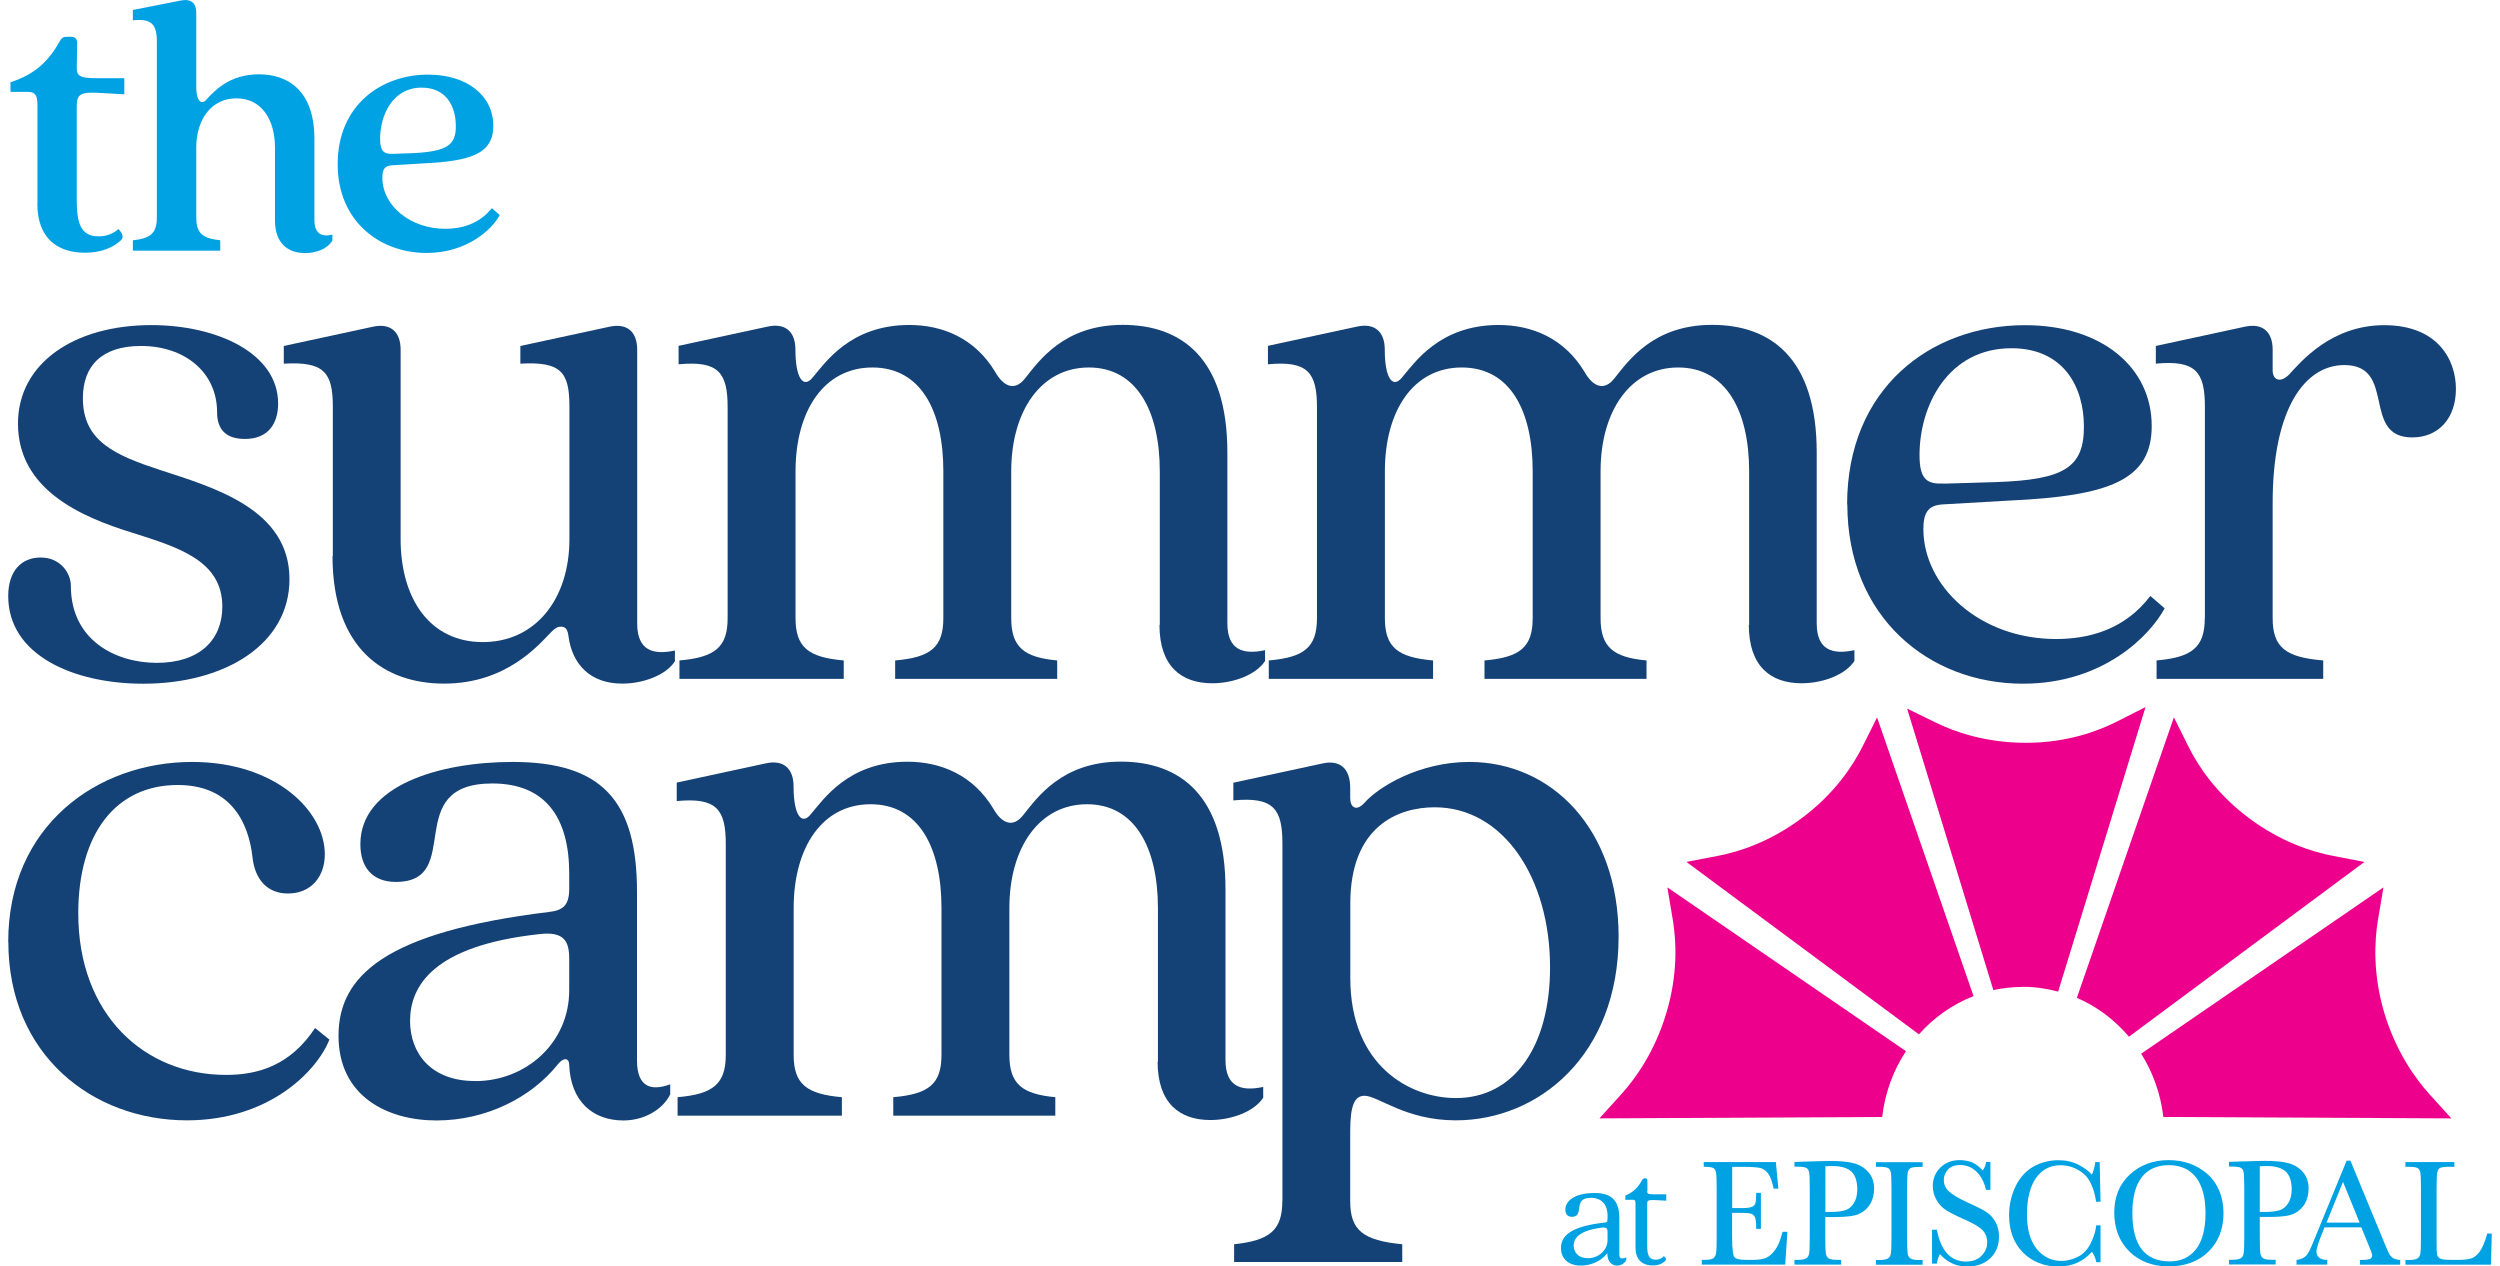 <?xml version="1.0" encoding="UTF-8"?> <svg xmlns="http://www.w3.org/2000/svg" width="152" height="77" viewBox="0 0 152 77" fill="none"><g clip-path="url(#clip0_29405_13184)"><path d="M0.5 36.235C0.5 34.74 1.281 33.897 2.473 33.897C3.665 33.897 4.309 34.833 4.309 35.624C4.309 38.946 7.057 40.301 9.532 40.301C12.143 40.301 13.517 38.899 13.517 36.886C13.517 34.083 10.86 33.285 8.06 32.395C4.85 31.412 1.093 29.731 1.093 25.752C1.093 22.104 4.485 19.766 9.206 19.766C13.146 19.766 16.91 21.447 16.91 24.536C16.91 25.752 16.31 26.688 14.891 26.688C13.699 26.688 13.198 26.077 13.198 25.054C13.198 22.669 11.27 21.035 8.568 21.035C6.23 21.035 5.039 22.204 5.039 24.217C5.039 26.834 7.012 27.678 9.714 28.569C13.015 29.645 17.6 30.953 17.6 35.212C17.6 39.185 13.66 41.57 8.705 41.57C4.485 41.57 0.5 39.843 0.5 36.242L0.5 36.235Z" fill="#154276"></path><path d="M20.236 33.804V24.729C20.236 22.623 19.689 21.972 17.254 22.111V21.035L22.665 19.866C23.72 19.633 24.358 20.145 24.358 21.267V32.774C24.358 36.422 26.149 39.039 29.353 39.039C32.556 39.039 34.621 36.422 34.621 32.774V24.729C34.621 22.623 34.119 21.972 31.638 22.111V21.035L37.05 19.866C38.104 19.633 38.742 20.145 38.742 21.267V37.916C38.742 39.551 39.706 39.836 41.035 39.551V40.208C40.488 41.052 39.107 41.564 37.824 41.564C35.897 41.564 34.796 40.395 34.569 38.714C34.523 38.342 34.432 38.102 34.113 38.102C33.885 38.102 33.748 38.195 33.514 38.428C32.778 39.179 30.811 41.564 27.002 41.564C23.427 41.564 20.217 39.504 20.217 33.804H20.236Z" fill="#154276"></path><path d="M70.515 38.009V28.654C70.515 24.961 69.095 22.343 66.204 22.343C63.313 22.343 61.483 24.961 61.483 28.654V37.584C61.483 39.357 62.265 39.969 64.277 40.155V41.277H54.425V40.155C56.58 39.969 57.355 39.357 57.355 37.584V28.654C57.355 24.961 55.981 22.343 53.044 22.343C50.107 22.343 48.369 24.961 48.369 28.654V37.584C48.369 39.357 49.15 39.969 51.299 40.155V41.277H41.31V40.155C43.465 39.969 44.24 39.357 44.24 37.584V24.768C44.24 22.662 43.693 21.918 41.258 22.15V21.027L46.669 19.858C47.724 19.626 48.362 20.137 48.362 21.26C48.362 23.034 48.864 23.645 49.417 22.941C50.153 22.097 51.663 19.759 55.284 19.759C57.303 19.759 59.269 20.556 60.506 22.609C61.008 23.499 61.698 23.825 62.343 22.981C63.17 21.951 64.68 19.752 68.255 19.752C71.83 19.752 74.624 21.765 74.624 27.512V37.896C74.624 39.53 75.588 39.816 76.916 39.53V40.188C76.369 41.032 74.989 41.543 73.706 41.543C71.824 41.543 70.495 40.513 70.495 37.989L70.515 38.009Z" fill="#154276"></path><path d="M106.347 38.009V28.654C106.347 24.961 104.927 22.343 102.036 22.343C99.145 22.343 97.315 24.961 97.315 28.654V37.584C97.315 39.357 98.097 39.969 100.109 40.155V41.277H90.257V40.155C92.412 39.969 93.187 39.357 93.187 37.584V28.654C93.187 24.961 91.813 22.343 88.876 22.343C85.939 22.343 84.201 24.961 84.201 28.654V37.584C84.201 39.357 84.982 39.969 87.131 40.155V41.277H77.142V40.155C79.297 39.969 80.072 39.357 80.072 37.584V24.768C80.072 22.662 79.525 21.918 77.09 22.15V21.027L82.501 19.858C83.556 19.626 84.194 20.137 84.194 21.26C84.194 23.034 84.695 23.645 85.249 22.941C85.985 22.097 87.496 19.759 91.116 19.759C93.135 19.759 95.101 20.556 96.338 22.609C96.84 23.499 97.53 23.825 98.175 22.981C99.002 21.951 100.512 19.752 104.087 19.752C107.662 19.752 110.456 21.765 110.456 27.512V37.896C110.456 39.53 111.42 39.816 112.748 39.53V40.188C112.201 41.032 110.82 41.543 109.538 41.543C107.656 41.543 106.327 40.513 106.327 37.989L106.347 38.009Z" fill="#154276"></path><path d="M112.305 30.667C112.305 23.651 117.345 19.771 123.121 19.771C127.796 19.771 130.824 22.343 130.824 25.897C130.824 29.172 128.304 30.155 122.163 30.435L118.133 30.667C117.26 30.714 116.941 31.132 116.941 32.162C116.941 35.623 120.334 38.852 125.009 38.852C126.982 38.852 129.183 38.294 130.739 36.234L131.612 36.985C130.739 38.62 127.9 41.569 122.997 41.569C117.267 41.569 112.318 37.503 112.318 30.674L112.305 30.667ZM118.217 29.405L121.336 29.312C125.51 29.172 126.702 28.422 126.702 25.943C126.702 23.465 125.419 21.173 122.3 21.173C118.452 21.173 116.707 24.635 116.707 27.671C116.707 29.212 117.208 29.445 118.217 29.398V29.405Z" fill="#154276"></path><path d="M134.057 37.59V24.728C134.057 22.622 133.51 21.878 131.074 22.11V21.034L136.485 19.864C137.54 19.632 138.178 20.143 138.178 21.266V22.529C138.178 23.087 138.634 23.326 139.188 22.761C139.924 21.964 141.753 19.771 144.964 19.771C148.174 19.771 149.32 21.831 149.32 23.651C149.32 25.379 148.311 26.595 146.663 26.595C143.544 26.595 145.745 22.196 142.535 22.196C140.152 22.196 138.178 24.814 138.178 30.567V37.583C138.178 39.357 138.96 39.968 141.252 40.154V41.277H131.12V40.154C133.275 39.968 134.05 39.357 134.05 37.583L134.057 37.59Z" fill="#154276"></path><path d="M0.5 57.268C0.5 50.206 5.911 46.326 11.681 46.326C16.766 46.326 19.749 49.316 19.749 51.94C19.749 53.295 18.922 54.325 17.502 54.325C16.265 54.325 15.483 53.481 15.347 52.08C15.119 50.113 14.11 47.728 10.808 47.728C7.051 47.728 4.759 50.671 4.759 55.534C4.759 61.706 8.789 65.354 13.745 65.354C15.672 65.354 17.639 64.796 19.156 62.504L20.029 63.208C19.247 65.174 16.317 68.117 11.368 68.117C5.638 68.117 0.507 64.144 0.507 57.268H0.5Z" fill="#154276"></path><path d="M20.582 62.975C20.582 59.328 23.421 56.664 33.371 55.448C34.198 55.355 34.608 55.076 34.608 54.046V53.109C34.608 49.741 33.189 47.635 29.933 47.635C24.339 47.635 28.285 53.621 24.066 53.621C22.601 53.621 21.91 52.684 21.91 51.329C21.91 47.775 26.677 46.326 31.17 46.326C36.581 46.326 38.73 48.665 38.73 54.232V64.477C38.73 66.111 39.603 66.35 40.749 65.925V66.536C40.293 67.473 39.147 68.124 37.91 68.124C36.028 68.124 34.699 66.955 34.608 64.756C34.608 64.291 34.244 64.291 33.918 64.709C32.316 66.722 29.562 68.124 26.54 68.124C23.519 68.124 20.582 66.629 20.582 62.982V62.975ZM28.878 65.732C31.997 65.732 34.608 63.394 34.608 60.211V58.291C34.608 57.215 34.289 56.611 32.772 56.797C26.358 57.501 24.932 59.932 24.932 62.078C24.932 63.998 26.169 65.726 28.871 65.726L28.878 65.732Z" fill="#154276"></path><path d="M70.402 64.563V55.209C70.402 51.515 68.982 48.898 66.091 48.898C63.2 48.898 61.37 51.515 61.37 55.209V64.138C61.37 65.912 62.151 66.523 64.163 66.709V67.832H54.311V66.709C56.467 66.523 57.242 65.912 57.242 64.138V55.209C57.242 51.515 55.867 48.898 52.931 48.898C49.994 48.898 48.255 51.515 48.255 55.209V64.138C48.255 65.912 49.037 66.523 51.186 66.709V67.832H41.197V66.709C43.352 66.523 44.127 65.912 44.127 64.138V51.323C44.127 49.217 43.58 48.472 41.145 48.705V47.582L46.556 46.413C47.611 46.18 48.249 46.692 48.249 47.815C48.249 49.589 48.75 50.2 49.304 49.496C50.039 48.652 51.55 46.313 55.171 46.313C57.189 46.313 59.156 47.111 60.393 49.163C60.895 50.054 61.585 50.379 62.229 49.535C63.056 48.506 64.567 46.307 68.142 46.307C71.717 46.307 74.51 48.32 74.51 54.066V64.451C74.51 66.085 75.474 66.371 76.803 66.085V66.743C76.256 67.586 74.875 68.098 73.592 68.098C71.71 68.098 70.382 67.068 70.382 64.543L70.402 64.563Z" fill="#154276"></path><path d="M77.971 73.027V51.282C77.971 49.176 77.424 48.432 74.988 48.665V47.589L80.4 46.419C81.454 46.187 82.093 46.698 82.093 47.914V48.525C82.093 49.083 82.457 49.369 82.965 48.804C83.838 47.821 86.312 46.326 89.334 46.326C94.328 46.326 98.411 50.392 98.411 56.943C98.411 64.144 93.553 68.117 88.513 68.117C85.44 68.117 83.792 66.623 82.965 66.623C82.366 66.623 82.093 67.181 82.093 68.775V73.034C82.093 74.808 82.874 75.419 85.257 75.651V76.728H75.034V75.651C77.189 75.419 77.964 74.808 77.964 73.034L77.971 73.027ZM88.513 66.762C92.088 66.762 94.243 63.58 94.243 58.81C94.243 53.382 91.404 49.083 87.23 49.083C84.984 49.083 82.099 50.253 82.099 54.93V59.467C82.099 64.796 85.72 66.762 88.513 66.762Z" fill="#154276"></path><path d="M129.425 63.041L143.757 52.405L141.823 52.033C140.58 51.794 138.685 51.202 136.718 49.727C134.739 48.246 133.625 46.545 133.046 45.369L132.173 43.615L126.273 60.669C127.498 61.194 128.572 62.011 129.438 63.028L129.425 63.041Z" fill="#EC008C"></path><path d="M144.913 53.953L130.184 64.065C130.893 65.194 131.369 66.503 131.532 67.912L149.042 67.998L147.707 66.523C146.854 65.579 145.688 63.965 144.972 61.607C144.262 59.235 144.366 57.209 144.581 55.926L144.913 53.953Z" fill="#EC008C"></path><path d="M115.883 63.912L101.375 53.953L101.707 55.926C101.921 57.209 102.026 59.235 101.309 61.607C100.6 63.965 99.434 65.579 98.581 66.523L97.246 67.998L114.437 67.912C114.606 66.437 115.114 65.075 115.883 63.912Z" fill="#EC008C"></path><path d="M122.986 59.998C123.728 59.998 124.444 60.104 125.135 60.29L130.448 42.99L128.703 43.874C127.544 44.459 125.649 45.163 123.181 45.163C120.713 45.163 118.825 44.492 117.679 43.927L115.953 43.083L121.195 60.197C121.768 60.071 122.367 60.005 122.979 60.005L122.986 59.998Z" fill="#EC008C"></path><path d="M119.993 60.569L114.126 43.621L113.253 45.368C112.667 46.538 111.554 48.245 109.568 49.727C107.601 51.202 105.713 51.793 104.469 52.032L102.535 52.404L116.672 62.888C117.584 61.858 118.717 61.061 119.993 60.562V60.569Z" fill="#EC008C"></path><path d="M98.527 76.488C98.481 76.455 98.455 76.382 98.455 76.275V74.063C98.455 73.007 97.993 72.535 96.957 72.535C95.642 72.535 95.173 73.08 95.173 73.545C95.173 73.824 95.317 73.984 95.57 73.984C95.942 73.984 95.981 73.718 96.013 73.465C96.059 73.153 96.104 72.828 96.716 72.828C97.374 72.828 97.739 73.219 97.739 73.924V74.13C97.739 74.296 97.667 74.322 97.589 74.329C95.733 74.535 94.906 75.013 94.906 75.884C94.906 76.395 95.225 76.947 96.124 76.947C96.736 76.947 97.335 76.674 97.68 76.242C97.7 76.209 97.726 76.203 97.726 76.203C97.726 76.203 97.726 76.209 97.726 76.222C97.732 76.681 97.96 76.947 98.331 76.947C98.585 76.947 98.8 76.781 98.878 76.614V76.448L98.833 76.468C98.735 76.501 98.598 76.541 98.527 76.488ZM96.528 76.495C95.903 76.495 95.681 76.083 95.681 75.737C95.681 75.146 96.248 74.781 97.42 74.635C97.452 74.635 97.478 74.635 97.504 74.635C97.583 74.635 97.641 74.648 97.674 74.681C97.719 74.721 97.739 74.794 97.739 74.927V75.399C97.739 76.01 97.198 76.501 96.528 76.501V76.495Z" fill="#00A2E3"></path><path d="M100.162 72.422V71.771C100.168 71.704 100.116 71.644 100.058 71.644H99.986C99.934 71.644 99.882 71.671 99.849 71.731C99.582 72.216 99.289 72.495 98.846 72.681L98.82 72.694V72.947H99.296C99.374 72.947 99.439 72.967 99.439 73.186V75.85C99.439 76.554 99.81 76.939 100.487 76.939C100.819 76.939 101.067 76.847 101.262 76.647C101.275 76.634 101.295 76.601 101.288 76.554C101.288 76.514 101.262 76.454 101.184 76.395L101.158 76.375L101.132 76.401C101.054 76.488 100.917 76.587 100.657 76.587C100.285 76.587 100.149 76.355 100.149 75.724V73.199C100.149 73.1 100.162 73.046 100.194 73.02C100.24 72.973 100.344 72.96 100.546 72.96L101.269 73H101.308V72.615H100.546C100.149 72.615 100.149 72.548 100.149 72.422H100.162Z" fill="#00A2E3"></path><path d="M108.366 74.926C108.261 75.371 108.118 75.73 107.936 75.983C107.753 76.235 107.565 76.401 107.369 76.481C107.167 76.561 106.913 76.6 106.601 76.6H106.152C105.761 76.6 105.526 76.541 105.442 76.421C105.383 76.341 105.312 76.049 105.312 75.159V73.744H105.937C106.191 73.744 106.373 73.763 106.477 73.797C106.575 73.83 106.646 73.896 106.699 74.003C106.751 74.116 106.777 74.335 106.777 74.674V74.714H107.063V72.528H106.777V72.568C106.777 72.867 106.757 73.066 106.725 73.166C106.692 73.259 106.62 73.332 106.516 73.378C106.406 73.425 106.204 73.451 105.917 73.451H105.318V70.947H106.119C106.536 70.947 106.842 70.973 107.024 71.013C107.206 71.06 107.363 71.166 107.493 71.339C107.63 71.511 107.74 71.817 107.832 72.236V72.269H108.125L107.975 70.688V70.654H103.586V70.94H103.625C103.977 70.94 104.12 70.987 104.179 71.02C104.263 71.073 104.309 71.166 104.335 71.305C104.361 71.451 104.374 71.764 104.374 72.222V75.245C104.374 75.757 104.361 76.076 104.341 76.195C104.322 76.308 104.27 76.408 104.185 76.487C104.133 76.541 103.99 76.6 103.632 76.6H103.469V76.886H108.541L108.672 74.933V74.893H108.392V74.926H108.366Z" fill="#00A2E3"></path><path d="M112.768 70.741C112.429 70.641 111.941 70.588 111.316 70.588C110.97 70.588 110.495 70.601 109.896 70.621L109.102 70.648V70.933H109.251C109.551 70.933 109.74 70.96 109.831 71.013C109.916 71.06 109.968 71.153 109.994 71.279C110.02 71.418 110.033 71.737 110.033 72.222V75.245C110.033 75.757 110.02 76.082 109.994 76.222C109.968 76.355 109.916 76.448 109.818 76.507C109.72 76.567 109.551 76.6 109.303 76.6H109.102V76.886H111.941V76.6H111.7C111.439 76.6 111.263 76.567 111.172 76.501C111.081 76.434 111.029 76.335 111.009 76.195C110.99 76.049 110.977 75.737 110.977 75.252V73.996H111.602C112.299 73.996 112.787 73.93 113.067 73.79C113.347 73.651 113.569 73.451 113.718 73.186C113.868 72.927 113.946 72.614 113.946 72.275C113.946 71.877 113.836 71.545 113.614 71.285C113.393 71.026 113.113 70.84 112.768 70.741ZM112.716 73.146C112.579 73.365 112.403 73.511 112.201 73.578C111.993 73.644 111.713 73.684 111.374 73.684H110.983V70.907C111.088 70.9 111.224 70.894 111.407 70.894C111.941 70.894 112.331 71.013 112.572 71.239C112.807 71.465 112.924 71.837 112.924 72.329C112.924 72.654 112.852 72.927 112.716 73.146Z" fill="#00A2E3"></path><path d="M114.051 70.941H114.22C114.52 70.941 114.708 70.968 114.8 71.021C114.884 71.067 114.936 71.16 114.962 71.287C114.988 71.426 115.001 71.745 115.001 72.23V75.253C115.001 75.764 114.988 76.09 114.962 76.23C114.936 76.362 114.884 76.455 114.787 76.515C114.689 76.575 114.52 76.608 114.272 76.608H114.057V76.894H116.896V76.608H116.682C116.421 76.608 116.239 76.575 116.148 76.508C116.063 76.442 116.004 76.336 115.985 76.203C115.965 76.057 115.952 75.745 115.952 75.26V72.237C115.952 71.732 115.965 71.406 115.998 71.273C116.024 71.147 116.082 71.067 116.161 71.021C116.245 70.974 116.434 70.948 116.727 70.948H116.896V70.662H114.057V70.948L114.051 70.941Z" fill="#00A2E3"></path><path d="M120.744 73.671C120.51 73.525 120.126 73.332 119.605 73.1C119.071 72.854 118.693 72.628 118.491 72.435C118.289 72.249 118.185 72.017 118.185 71.744C118.185 71.518 118.263 71.306 118.426 71.12C118.589 70.934 118.843 70.834 119.188 70.834C119.552 70.834 119.878 70.967 120.158 71.226C120.438 71.492 120.633 71.857 120.744 72.316V72.342H121.018V70.648H120.744V70.681C120.725 70.854 120.659 71.013 120.549 71.166C120.321 70.914 120.093 70.748 119.872 70.661C119.644 70.575 119.396 70.535 119.136 70.535C118.673 70.535 118.283 70.688 117.977 70.987C117.671 71.286 117.514 71.665 117.514 72.11C117.514 72.402 117.586 72.681 117.729 72.94C117.866 73.199 118.068 73.412 118.322 73.578C118.569 73.737 118.94 73.923 119.422 74.136C119.956 74.368 120.334 74.588 120.529 74.787C120.725 74.986 120.822 75.239 120.822 75.538C120.822 75.837 120.712 76.103 120.484 76.342C120.262 76.581 119.937 76.701 119.526 76.701C118.608 76.701 118.016 76.063 117.768 74.8V74.767H117.469V76.827H117.762V76.793C117.807 76.568 117.872 76.388 117.951 76.255C118.393 76.754 118.947 77.006 119.605 77.006C120.191 77.006 120.659 76.833 121.011 76.501C121.363 76.162 121.539 75.724 121.539 75.186C121.539 74.847 121.467 74.541 121.317 74.282C121.174 74.023 120.979 73.817 120.738 73.671H120.744Z" fill="#00A2E3"></path><path d="M125.271 70.847C125.779 70.847 126.235 71.006 126.639 71.325C127.043 71.637 127.31 72.215 127.44 73.032V73.066H127.713L127.661 70.694V70.654H127.388V70.687C127.362 70.94 127.29 71.186 127.186 71.418C127.004 71.205 126.737 71.006 126.391 70.827C126.02 70.634 125.604 70.541 125.148 70.541C124.601 70.541 124.086 70.674 123.624 70.933C123.162 71.199 122.797 71.604 122.537 72.149C122.283 72.687 122.152 73.272 122.152 73.883C122.152 74.813 122.432 75.577 122.992 76.148C123.552 76.713 124.282 77.005 125.161 77.005C125.975 77.005 126.658 76.706 127.192 76.108C127.316 76.281 127.401 76.48 127.446 76.706V76.74H127.713V74.501H127.446V74.534C127.407 74.886 127.29 75.251 127.095 75.63C126.899 76.002 126.639 76.275 126.307 76.427C125.975 76.587 125.649 76.666 125.33 76.666C124.737 76.666 124.236 76.421 123.839 75.942C123.442 75.457 123.24 74.753 123.24 73.843C123.24 72.88 123.429 72.135 123.793 71.617C124.158 71.106 124.653 70.847 125.271 70.847Z" fill="#00A2E3"></path><path d="M131.855 70.535C130.917 70.535 130.123 70.828 129.498 71.406C128.866 71.984 128.547 72.767 128.547 73.724C128.547 74.681 128.859 75.505 129.478 76.103C130.097 76.701 130.898 76.999 131.861 76.999C132.825 76.999 133.665 76.701 134.271 76.103C134.883 75.505 135.189 74.721 135.189 73.757C135.189 72.794 134.863 71.97 134.232 71.399C133.593 70.828 132.793 70.535 131.848 70.535H131.855ZM131.933 76.694C131.171 76.694 130.598 76.448 130.22 75.963C129.843 75.478 129.647 74.734 129.647 73.757C129.647 72.781 129.843 72.063 130.22 71.572C130.598 71.087 131.152 70.841 131.861 70.841C132.571 70.841 133.144 71.093 133.522 71.591C133.906 72.09 134.095 72.827 134.095 73.771C134.095 74.714 133.899 75.478 133.509 75.963C133.125 76.448 132.591 76.694 131.926 76.694H131.933Z" fill="#00A2E3"></path><path d="M138.02 73.99C138.717 73.99 139.205 73.924 139.485 73.784C139.765 73.645 139.987 73.445 140.136 73.18C140.286 72.921 140.364 72.608 140.364 72.269C140.364 71.871 140.254 71.539 140.032 71.28C139.811 71.02 139.531 70.835 139.186 70.735C138.847 70.635 138.359 70.582 137.734 70.582C137.388 70.582 136.913 70.595 136.314 70.615L135.52 70.642V70.927H135.669C135.969 70.927 136.158 70.954 136.249 71.007C136.333 71.054 136.386 71.147 136.412 71.273C136.438 71.412 136.451 71.731 136.451 72.216V75.239C136.451 75.751 136.438 76.076 136.412 76.216C136.386 76.349 136.333 76.442 136.236 76.501C136.138 76.561 135.969 76.594 135.721 76.594H135.52V76.88H138.359V76.594H138.118C137.857 76.594 137.681 76.561 137.59 76.495C137.499 76.428 137.447 76.329 137.427 76.189C137.408 76.043 137.395 75.731 137.395 75.246V73.99H138.02ZM139.127 73.147C138.99 73.366 138.814 73.512 138.613 73.578C138.404 73.645 138.124 73.685 137.786 73.685H137.395V70.908C137.499 70.901 137.636 70.894 137.818 70.894C138.352 70.894 138.743 71.014 138.984 71.24C139.218 71.466 139.335 71.838 139.335 72.329C139.335 72.655 139.264 72.927 139.127 73.147Z" fill="#00A2E3"></path><path d="M145.45 76.455C145.353 76.375 145.268 76.269 145.209 76.129L144.936 75.485L142.917 70.595L142.904 70.568H142.676L140.912 74.867C140.781 75.172 140.71 75.352 140.697 75.392C140.514 75.863 140.358 76.182 140.234 76.328C140.111 76.468 139.915 76.561 139.661 76.601H139.629V76.886H141.498V76.601H141.459C141.276 76.601 141.127 76.554 141.009 76.468C140.899 76.382 140.84 76.249 140.84 76.083C140.84 75.916 140.957 75.551 141.185 74.986L141.328 74.621H143.568L144.024 75.737C144.194 76.142 144.226 76.275 144.226 76.315C144.226 76.428 144.181 76.501 144.096 76.541C143.998 76.581 143.809 76.607 143.523 76.607H143.484V76.893H145.932V76.607H145.9C145.698 76.581 145.542 76.534 145.444 76.455H145.45ZM143.464 74.335H141.452L142.455 71.857L143.464 74.335Z" fill="#00A2E3"></path><path d="M151.218 74.999V75.026C151.082 75.511 150.932 75.863 150.776 76.082C150.619 76.301 150.45 76.441 150.281 76.501C150.105 76.567 149.831 76.6 149.467 76.6H149.011C148.672 76.6 148.451 76.574 148.353 76.514C148.256 76.461 148.197 76.381 148.177 76.281C148.151 76.168 148.145 75.896 148.145 75.451V72.229C148.145 71.724 148.158 71.398 148.19 71.266C148.217 71.139 148.275 71.053 148.353 71.013C148.438 70.966 148.627 70.94 148.92 70.94H149.226V70.654H146.25V70.94H146.419C146.719 70.94 146.908 70.967 146.992 71.02C147.07 71.066 147.129 71.159 147.155 71.285C147.181 71.425 147.194 71.737 147.194 72.229V75.252C147.194 75.763 147.181 76.089 147.155 76.228C147.129 76.361 147.07 76.454 146.979 76.514C146.888 76.574 146.712 76.607 146.465 76.607H146.25V76.893H151.453L151.498 75.039V74.999H151.218Z" fill="#00A2E3"></path><path d="M2.278 12.377V6.397C2.278 5.726 2.095 5.587 1.685 5.587H0.637V5.002C2.121 4.517 2.942 3.746 3.645 2.491C3.756 2.285 3.873 2.238 4.055 2.238H4.329C4.557 2.238 4.694 2.378 4.694 2.59L4.667 4.125C4.667 4.617 4.85 4.756 5.898 4.756H7.559V5.733L5.898 5.64C4.85 5.593 4.667 5.779 4.667 6.457V12.157C4.667 13.506 4.876 14.37 5.989 14.37C6.445 14.37 6.855 14.23 7.201 13.925C7.5 14.23 7.52 14.482 7.337 14.622C6.881 15.041 6.172 15.366 5.169 15.366C3.411 15.366 2.271 14.409 2.271 12.39L2.278 12.377Z" fill="#00A2E3"></path><path d="M16.719 13.4V8.982C16.719 7.262 15.899 5.979 14.375 5.979C12.851 5.979 11.933 7.255 11.933 8.982V13.214C11.933 14.191 12.324 14.496 13.392 14.61V15.241H8.078V14.61C9.146 14.496 9.537 14.191 9.537 13.214V2.511C9.537 1.462 9.192 1.116 8.078 1.236V0.605L11.021 0.027C11.614 -0.086 11.933 0.193 11.933 0.771V5.308C11.933 6.145 12.252 6.405 12.552 6.052C12.988 5.587 13.9 4.518 15.742 4.518C17.448 4.518 19.116 5.448 19.116 8.451V13.38C19.116 14.198 19.552 14.43 20.209 14.264V14.616C19.91 15.148 19.207 15.387 18.542 15.387C17.494 15.387 16.719 14.782 16.719 13.407V13.4Z" fill="#00A2E3"></path><path d="M20.531 9.978C20.531 6.397 23.175 4.537 26.027 4.537C28.378 4.537 29.993 5.793 29.993 7.653C29.993 9.374 28.58 9.792 25.773 9.932L23.839 10.051C23.403 10.071 23.247 10.284 23.247 10.795C23.247 12.516 24.953 13.911 27.076 13.911C28.013 13.911 29.107 13.652 29.902 12.656L30.384 13.074C29.947 13.911 28.423 15.38 25.936 15.38C23.084 15.38 20.531 13.446 20.531 9.985V9.978ZM23.859 9.354L25.226 9.307C27.186 9.188 27.714 8.816 27.714 7.68C27.714 6.444 27.121 5.328 25.636 5.328C23.839 5.328 23.11 7.048 23.11 8.444C23.11 9.188 23.338 9.374 23.865 9.354H23.859Z" fill="#00A2E3"></path></g><defs><clipPath id="clip0_29405_13184"><rect width="151" height="77" fill="white" transform="translate(0.5)"></rect></clipPath></defs></svg> 